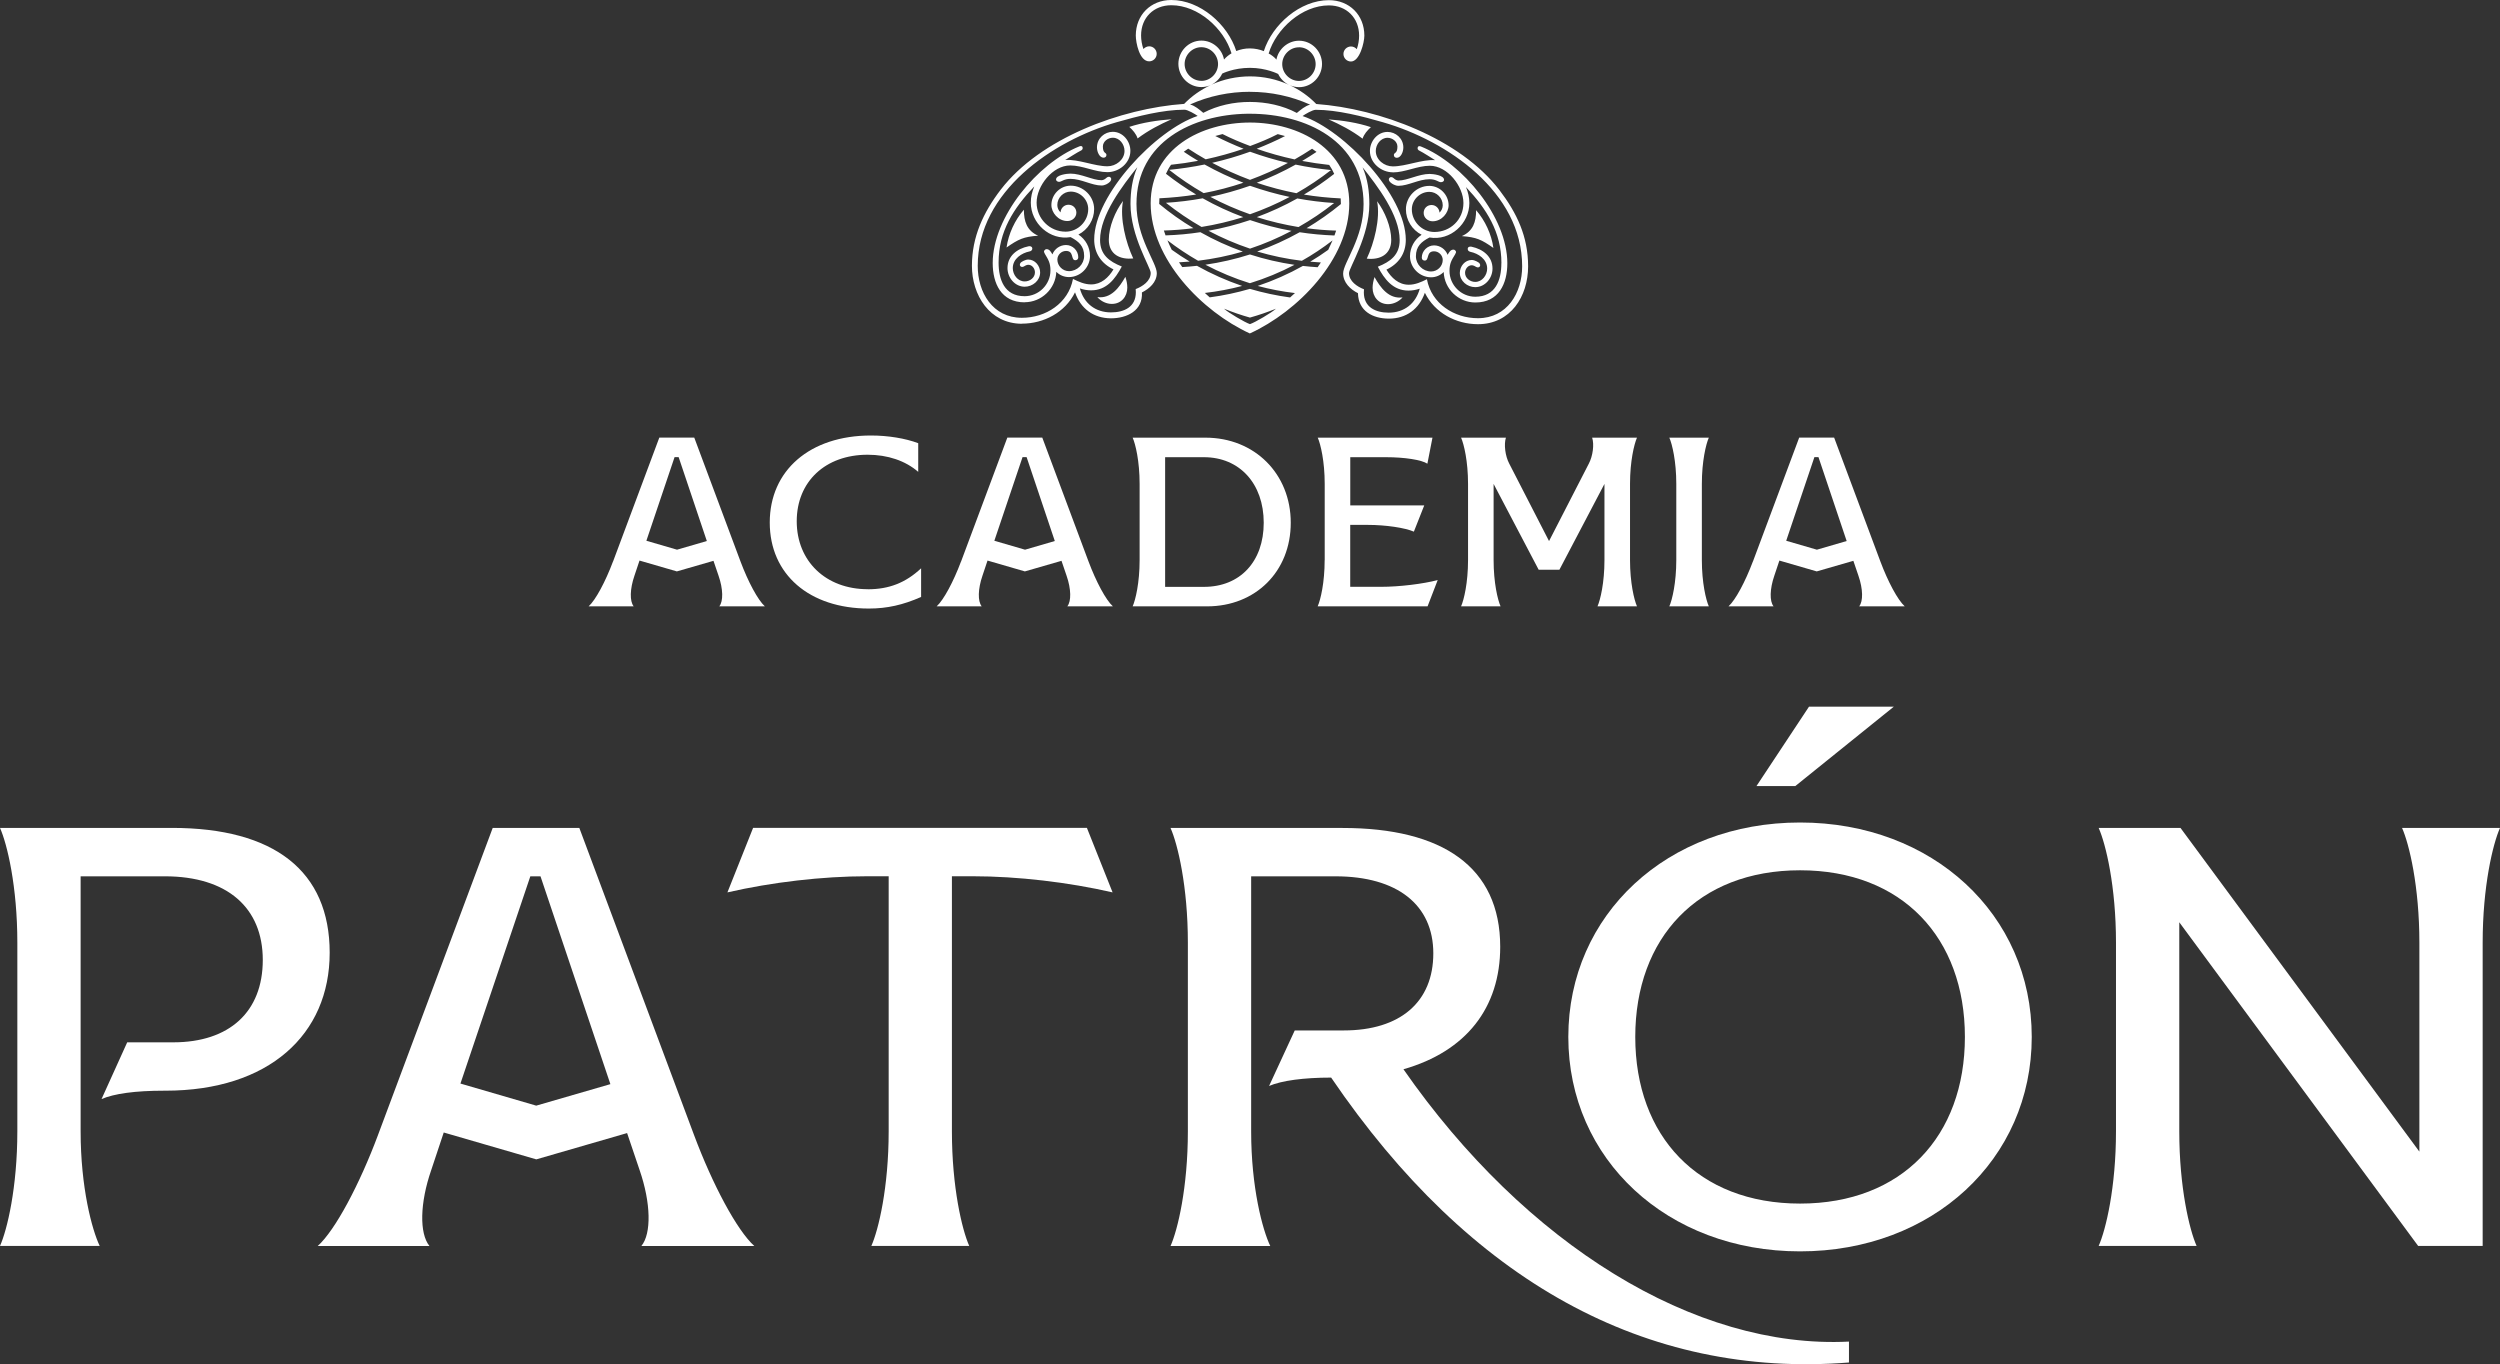 <?xml version="1.0" encoding="UTF-8"?><svg id="Layer_1" xmlns="http://www.w3.org/2000/svg" viewBox="0 0 477.2 260.39"><rect x="0" y="0" width="477.2" height="260.39" fill="#333333" stroke="none"/><defs><style>.cls-1{fill:#fff;stroke-width:0px;}</style></defs><path class="cls-1" d="M261.68,24.27c-2.56-.85-5.37-1.28-8.08-1.48,2.24,1,4.41,2.11,6.49,3.68.27-.87.93-1.6,1.59-2.2ZM196.27,49.54c-.57,0-1.25.43-1.39.55-.19.17-.3.5-.12.71s.48.18.68.06c.15-.09.52-.32.83-.32.76,0,1.28.74,1.28,1.45,0,1.03-.98,1.73-1.95,1.73-1.34,0-2.28-1.28-2.28-2.54,0-1.81,1.71-2.89,3.21-3.19.27-.05.55-.24.51-.6-.04-.37-.43-.44-.71-.38-2.23.46-4.02,1.87-4.02,4.17,0,1.81,1.4,3.54,3.28,3.55,1.51,0,2.95-1.16,2.95-2.73,0-1.26-.97-2.46-2.28-2.46h0ZM265.83,32.91c2.38,0,4.74-1.27,7.1-1.27,3.35,0,6.41,3.92,6.41,7.11s-2.5,5.53-5.54,5.53c-2.35,0-4.31-1.97-4.31-4.32,0-1.81,1.53-3.34,3.34-3.34,1.4,0,2.56,1.17,2.56,2.56,0,.54-.23,1.05-.62,1.41-.03-.81-.71-1.46-1.51-1.46-.86,0-1.51.65-1.51,1.51,0,.93.8,1.6,1.7,1.6,1.76,0,3.06-1.62,3.06-3.06,0-2.01-1.68-3.7-3.68-3.7-2.43,0-4.47,2.04-4.47,4.47,0,2.04,1.18,3.95,3,4.86-1.37.92-2.22,2.43-2.22,4.09,0,2.2,1.83,4.03,4.03,4.03.9,0,1.77-.37,2.4-1.01.12,3.23,2.81,5.82,6.04,5.82,4.48,0,6.11-3.6,6.11-7.49,0-8.79-8.52-19.06-16.47-22.28-.21-.09-.55-.15-.63.15-.09.29.01.53.42.7.4.17,2.58,1.55,2.89,1.75-2.51-.18-5.58,1.2-8.07,1.19-1.62,0-3.25-1.24-3.25-2.95,0-1.23.93-2.51,2.24-2.51.92,0,1.89.7,1.89,1.68,0,1.4-.68,1.08-.68,1.61,0,.34.25.53.57.53.73,0,1.24-1.07,1.24-1.97,0-1.76-1.48-2.97-3.02-2.97-1.92,0-3.36,1.79-3.36,3.63,0,2.31,2.15,4.07,4.37,4.08h0ZM286.58,50.23c0,3.23-1.1,6.41-4.98,6.41-2.7,0-4.92-2.23-4.92-4.93,0-1.4.37-2.02,1.07-3.15l.12-.26c.18-.26-.1-.65-.45-.65-.57,0-.85.56-1.1.99-.4-1.07-1.45-1.8-2.59-1.8-1.27,0-2.34,1.07-2.34,2.34,0,.37.25.56.56.56.92,0,.22-1.77,1.78-1.77.9,0,1.66.76,1.66,1.65,0,1.2-1.01,2.2-2.22,2.2-1.58,0-2.9-1.32-2.9-2.9,0-1.9,1.04-2.78,2.59-3.59,3.97.69,7.61-2.62,7.61-6.58,0-1.04-.24-2.09-.65-3.05,3.93,4.16,6.77,8.6,6.77,14.52h0ZM211.19,33.95c-.21.21-.57.45-.93.45-1.68,0-3.87-1.26-5.92-1.26-.67,0-2.76.24-2.76,1.12,0,.29.31.44.56.45.53,0,.9-.57,2.2-.57,2.06,0,4.07,1.27,5.93,1.27.6,0,1.24-.35,1.56-.68.18-.17.41-.5.19-.8s-.62-.19-.83.02h0ZM279.04,45.07c2.78.21,3.75.66,6.02,2.26-.37-2.62-1.57-5.22-3.3-7.21,0,2.24-.57,4-2.73,4.95h0ZM217.14,26.43c2.09-1.57,4.25-2.67,6.5-3.67-2.71.2-5.52.62-8.08,1.46.65.6,1.32,1.34,1.58,2.2ZM216.31,49.33c-1.4-2.98-2.6-7.65-1.95-10.97-1.48,1.96-2.71,4.92-2.71,7.38,0,2.84,2.17,3.86,4.66,3.59ZM209.46,56.71c.68.79,1.72,1.3,2.77,1.3,1.79,0,2.95-1.39,2.95-3.11,0-.71-.15-1.4-.37-2.06-1.15,2.05-2.75,4.22-5.36,3.87h0ZM280.87,47.09c-.29-.06-.68.01-.71.38s.24.54.51.6c1.49.31,3.2,1.38,3.2,3.2,0,1.26-.95,2.54-2.28,2.54-.96,0-1.94-.71-1.94-1.73,0-.71.52-1.45,1.29-1.45.31,0,.67.23.83.32.21.12.51.15.68-.06s.07-.54-.12-.71c-.14-.12-.82-.55-1.39-.56-1.32,0-2.28,1.2-2.29,2.46,0,1.57,1.43,2.73,2.95,2.73,1.89,0,3.29-1.73,3.29-3.54,0-2.3-1.79-3.71-4.01-4.18h0ZM265.56,45.79c0-2.46-1.22-5.41-2.7-7.38.65,3.32-.57,7.99-1.97,10.96,2.49.28,4.67-.75,4.67-3.59h0ZM275.08,34.77c.25,0,.56-.15.56-.44,0-.89-2.09-1.13-2.76-1.13-2.05,0-4.25,1.26-5.93,1.26-.36,0-.71-.23-.93-.45-.21-.21-.61-.32-.83-.02-.22.3.01.63.19.8.33.33.98.68,1.56.68,1.86,0,3.87-1.26,5.93-1.26,1.29,0,1.67.57,2.2.57h0ZM262.37,52.88c-.21.67-.37,1.36-.37,2.06,0,1.72,1.16,3.11,2.95,3.12,1.05,0,2.09-.51,2.77-1.29-2.62.34-4.21-1.84-5.35-3.88h0ZM238.61,23.39c-9.33,0-18.96,4.97-18.97,15.42,0,10.64,9.82,20.67,18.93,24.84,9.12-4.17,18.97-14.16,18.98-24.8,0-10.44-9.62-15.44-18.94-15.46h0ZM238.59,61.87c-.99-.33-4.2-2.23-4.95-2.95,1.62.66,3.27,1.23,4.95,1.7,1.68-.47,3.34-1.04,4.96-1.69-.76.72-3.96,2.61-4.96,2.94ZM254.67,33.19c-1.83,1.44-3.76,2.76-5.77,3.95,2.31.38,4.67.62,7.01.73l.04,1.08c-2.06,1.7-4.25,3.23-6.55,4.61,1.87.25,3.75.4,5.64.46l-.32.93c-2.23-.08-4.44-.28-6.64-.62-2.59,1.45-5.31,2.68-8.11,3.68,2.78.82,5.64,1.42,8.53,1.77,2.04-1.15,4-2.46,5.86-3.89-.26.61-.54,1.21-.83,1.8-1.12.8-2.26,1.56-3.44,2.26l2.04.15-.62.91c-.94-.06-1.87-.14-2.81-.25-2.75,1.54-5.64,2.82-8.63,3.82,2.34.63,4.72,1.08,7.11,1.36l-.93.84c-2.59-.35-5.16-.9-7.67-1.64-2.51.73-5.08,1.28-7.67,1.62l-.93-.84c2.4-.28,4.78-.72,7.12-1.34-2.98-1.01-5.87-2.3-8.62-3.84-.93.11-1.87.18-2.81.24l-.62-.91,2.04-.14c-1.18-.71-2.32-1.46-3.43-2.26-.3-.59-.57-1.19-.82-1.8,1.86,1.43,3.81,2.73,5.85,3.9,2.89-.35,5.75-.93,8.54-1.75-2.8-1-5.51-2.23-8.1-3.7-2.2.34-4.42.54-6.65.61l-.32-.93c1.89-.05,3.77-.2,5.64-.45-2.29-1.36-4.48-2.92-6.53-4.62l.04-1.08c2.34-.12,4.69-.34,7.01-.72-2-1.2-3.93-2.52-5.76-3.96.28-.61.58-1.18.97-1.72,1.73-.18,3.45-.43,5.16-.75-.93-.55-1.84-1.13-2.73-1.73l.85-.6c1.08.72,2.2,1.4,3.33,2.04,2.45-.53,4.87-1.2,7.24-2.01-1.84-.73-3.64-1.54-5.41-2.44l1.39-.37c1.7.87,3.48,1.6,5.27,2.28,1.79-.67,3.57-1.39,5.27-2.27l1.39.37c-1.76.91-3.57,1.7-5.41,2.43,2.37.82,4.79,1.5,7.24,2.03,1.13-.65,2.24-1.32,3.33-2.04l.85.6c-.9.6-1.81,1.18-2.74,1.73,1.71.32,3.43.57,5.16.76.38.54.69,1.11.96,1.72h0ZM239.88,34.88c2.48.83,5.02,1.51,7.59,2,2.31-1.31,4.51-2.79,6.6-4.42-2.27-.23-4.53-.57-6.76-1.04-2.39,1.34-4.87,2.49-7.42,3.47h0ZM195.44,40.03c-1.73,1.98-2.94,4.6-3.31,7.21,2.28-1.59,3.25-2.05,6.03-2.25-2.15-.96-2.72-2.72-2.72-4.96h0ZM230.08,50.53c2.72,1.43,5.57,2.62,8.5,3.53,2.93-.9,5.79-2.08,8.51-3.51-2.88-.43-5.73-1.08-8.5-1.98-2.78.89-5.63,1.54-8.51,1.96ZM230.68,44.05c2.53,1.35,5.19,2.49,7.92,3.41,2.73-.91,5.38-2.04,7.92-3.39-2.68-.49-5.33-1.18-7.91-2.06-2.59.87-5.24,1.55-7.92,2.04h0ZM239.9,41.44c2.6.83,5.26,1.45,7.95,1.9,2.38-1.35,4.67-2.89,6.81-4.59-2.36-.15-4.7-.44-7.03-.87-2.48,1.39-5.07,2.58-7.73,3.56ZM195.05,61.78c4.19,0,8.27-2.14,10.15-5.98,1.07,3.11,3.53,4.95,6.86,4.96,3.04,0,6.11-1.45,5.91-4.94,1.43-.71,2.83-1.95,2.84-3.68,0-2.01-3.89-6.74-3.88-13.22,0-11.85,10.73-17.04,21.12-17.21h.57c10.62,0,21.67,5.22,21.66,17.26,0,6.49-3.9,11.2-3.9,13.22,0,1.73,1.37,3.05,2.83,3.77.07,3.42,2.82,4.85,5.89,4.86,3.34,0,5.79-1.84,6.88-4.94,1.87,3.85,5.95,6,10.14,6,6.21,0,9.56-5.3,9.57-11.03,0-5.73-2.17-10.23-5.47-14.56-7.52-9.84-22.92-15.56-34.97-16.44-1.45-1.5-3.19-2.72-5.08-3.6.56.25,1.17.38,1.79.39,2.43,0,4.39-2.01,4.39-4.43s-1.95-4.43-4.39-4.44c-2.1,0-3.94,1.57-4.32,3.61-.24-.36-1.04-.97-1.48-1.17,1.45-4.75,6.38-9.18,11.5-9.18,3.37,0,5.77,2.39,5.77,5.77,0,.84-.15,1.79-.45,2.59-.26-.32-.68-.52-1.1-.52-.79,0-1.44.64-1.44,1.43s.64,1.44,1.43,1.44c1.68,0,2.56-3.66,2.56-4.94,0-3.92-2.84-6.77-6.77-6.77-5.5,0-10.79,4.64-12.42,9.73-.81-.33-1.7-.51-2.64-.52s-1.82.18-2.62.5C234.36,4.65,229.08,0,223.58,0,219.66,0,216.81,2.84,216.8,6.77c0,1.37.7,4.94,2.55,4.94.79,0,1.44-.64,1.44-1.43s-.64-1.44-1.43-1.44c-.41,0-.84.21-1.1.52-.29-.79-.45-1.74-.45-2.59,0-3.39,2.4-5.77,5.78-5.77,5.11,0,10.04,4.43,11.48,9.18-.54.32-1.03.72-1.43,1.18-.38-2.06-2.21-3.61-4.31-3.61-2.43,0-4.39,2.01-4.4,4.43,0,2.42,1.96,4.44,4.39,4.44.61,0,1.23-.13,1.79-.38-1.89.88-3.63,2.09-5.08,3.59-12.06.85-27.47,6.55-35.01,16.37-3.31,4.33-5.5,8.99-5.5,14.54s3.34,11.05,9.55,11.06h0ZM215.79,38.92c0,6.19,3.86,12.14,3.86,13.17,0,1.56-1.56,2.59-2.87,3.09l.03.6c0,2.83-2.24,3.85-4.75,3.85-2.99,0-5.17-1.74-5.94-4.58.69.24,1.42.37,2.15.37,2.96,0,4.59-2.17,5.86-4.55-2.41-.96-4.16-2.26-4.15-5.08,0-4.77,4.31-10.37,7.11-13.88-.97,2.21-1.29,4.62-1.3,7.02h0ZM265.08,59.68c-2.51,0-4.75-1.03-4.75-3.86l.03-.6c-1.3-.5-2.86-1.53-2.86-3.09,0-1.04,3.88-6.97,3.88-13.17,0-2.4-.32-4.81-1.29-7.02,2.8,3.51,7.09,9.12,7.08,13.89,0,2.82-1.76,4.12-4.17,5.08,1.26,2.39,2.89,4.56,5.86,4.56.73,0,1.45-.14,2.15-.37-.77,2.84-2.96,4.58-5.94,4.58h0ZM264.05,23.36c12.18,3.52,26.51,13.27,26.5,27.48,0,5.07-2.88,9.9-8.43,9.9-4.57,0-8.88-2.78-9.75-7.44-1.09.54-2.22,1.05-3.46,1.05-1.94,0-3.32-1.31-4.27-2.88,2.34-1.11,3.7-3.08,3.7-5.69,0-8.52-11.75-20.96-19.71-23.63.45-.33,1.9-1.19,2.51-1.19,4.14,0,8.99,1.26,12.92,2.4h0ZM247.95,9.02c1.75,0,3.18,1.48,3.18,3.22s-1.44,3.21-3.19,3.21-3.19-1.48-3.19-3.21,1.44-3.22,3.2-3.21h0ZM233.29,14.05s2.17-1.1,5.3-1.1,5.39,1.17,5.39,1.17c.43.9,1.15,1.64,2.05,2.07-2.31-1.06-4.86-1.61-7.41-1.61s-5.1.54-7.42,1.6c.91-.44,1.66-1.2,2.09-2.12h0ZM229.31,15.43c-1.75,0-3.19-1.48-3.19-3.21s1.44-3.22,3.2-3.21,3.18,1.48,3.18,3.22-1.44,3.21-3.19,3.21h0ZM238.62,17.53c3.95,0,7.84.82,11.45,2.44-.96.26-1.78.98-2.53,1.59-2.74-1.45-5.84-2.09-8.93-2.1s-6.19.65-8.93,2.08c-.74-.62-1.56-1.34-2.52-1.6,3.61-1.62,7.5-2.42,11.46-2.42h0ZM213.18,23.32c3.94-1.13,8.78-2.38,12.92-2.38.61,0,2.06.86,2.51,1.19-7.94,2.64-19.74,15.05-19.75,23.59,0,2.6,1.35,4.58,3.68,5.7-.95,1.57-2.34,2.87-4.27,2.87-1.24,0-2.37-.51-3.46-1.05-.87,4.65-5.21,7.43-9.76,7.42-5.56,0-8.43-4.84-8.42-9.92.01-14.19,14.33-23.92,26.55-27.42h0ZM229.58,37.85c-2.32.43-4.67.71-7.03.86,2.15,1.7,4.42,3.25,6.8,4.61,2.69-.43,5.36-1.06,7.96-1.88-2.66-.99-5.25-2.18-7.72-3.58h0ZM195.58,57.69c3.23,0,5.92-2.58,6.05-5.81.62.65,1.5,1.01,2.4,1.01,2.2,0,4.03-1.84,4.03-4.03,0-1.66-.84-3.17-2.21-4.09,1.81-.92,3-2.82,3-4.86,0-2.43-2.04-4.47-4.47-4.47-2.01,0-3.69,1.68-3.69,3.69,0,1.45,1.3,3.06,3.06,3.06.9,0,1.7-.66,1.71-1.6,0-.86-.65-1.51-1.51-1.51-.81,0-1.48.65-1.51,1.46-.4-.36-.62-.88-.62-1.41,0-1.4,1.17-2.56,2.56-2.56,1.81,0,3.34,1.53,3.34,3.34,0,2.35-1.97,4.31-4.32,4.31-3.04,0-5.53-2.5-5.53-5.54,0-3.2,3.06-7.1,6.42-7.1,2.37,0,4.72,1.28,7.1,1.28,2.23,0,4.38-1.75,4.38-4.06,0-1.85-1.43-3.64-3.36-3.64-1.54,0-3.02,1.21-3.02,2.97,0,.9.5,1.96,1.24,1.97.32,0,.57-.18.57-.52,0-.53-.68-.21-.68-1.61,0-.98.97-1.68,1.9-1.68,1.31,0,2.23,1.28,2.23,2.51,0,1.7-1.65,2.95-3.26,2.94-2.48,0-5.55-1.39-8.06-1.2.32-.2,2.49-1.57,2.89-1.74s.51-.4.42-.7-.43-.24-.63-.15c-7.96,3.2-16.51,13.46-16.52,22.25,0,3.89,1.61,7.5,6.09,7.51h0ZM197.41,35.63c-.41.96-.65,2-.65,3.04,0,3.95,3.63,7.27,7.6,6.59,1.54.82,2.58,1.7,2.58,3.6,0,1.58-1.32,2.9-2.9,2.9-1.2,0-2.21-1.01-2.21-2.21,0-.9.76-1.65,1.66-1.65,1.56,0,.86,1.77,1.77,1.77.31,0,.56-.18.56-.56,0-1.27-1.06-2.34-2.34-2.34-1.15,0-2.19.73-2.6,1.79-.25-.44-.54-1-1.1-1-.35,0-.62.4-.45.65l.12.26c.68,1.13,1.06,1.76,1.06,3.15,0,2.7-2.23,4.92-4.93,4.92-3.88,0-4.97-3.2-4.97-6.42,0-5.93,2.85-10.35,6.79-14.51h.01ZM245.84,31.1c-2.45-.57-4.86-1.28-7.23-2.14-2.37.86-4.78,1.56-7.23,2.12,2.33,1.24,4.75,2.33,7.22,3.25,2.48-.91,4.9-1.99,7.24-3.23ZM238.6,40.9c2.6-.91,5.14-2.02,7.57-3.31-2.56-.54-5.09-1.26-7.57-2.13-2.48.87-5,1.58-7.57,2.12,2.43,1.3,4.97,2.41,7.57,3.32h0ZM237.34,34.88c-2.55-.98-5.03-2.15-7.41-3.48-2.23.46-4.49.8-6.76,1.02,2.08,1.64,4.28,3.12,6.58,4.44,2.57-.48,5.11-1.15,7.59-1.98h0ZM238.59,34.41l.02-.02h0v.02Z"/><path class="cls-1" d="M19.04,237.83H0c1.37-3.08,3.31-11.17,3.31-21.89v-36.02c0-10.72-1.94-18.81-3.31-21.89h32.83c19.49,0,30.1,8.21,30.1,23.83s-11.63,26.33-31.35,26.33h-.23c-5.59,0-9.58.57-11.97,1.6l4.9-10.83h8.78c10.72,0,17.1-5.81,17.1-15.73s-6.73-15.96-18.7-15.96H15.39v48.68c0,10.72,2.17,18.81,3.65,21.89Z"/><path class="cls-1" d="M72.16,216.63l21.89-58.6h16.53l21.89,58.6c3.53,9.46,8.21,18.24,11.51,21.2h-21.55c1.94-2.39,1.82-8.21-.34-14.48l-2.39-7.07-17.33,5.02-17.67-5.13-2.39,7.18c-2.17,6.27-2.28,12.08-.34,14.48h-21.32c3.31-2.96,7.98-11.74,11.51-21.2ZM102.37,211.04l14.14-4.1-13.34-39.67h-1.94l-13.34,39.56,14.48,4.22Z"/><path class="cls-1" d="M185.02,237.83h-18.7c1.37-3.08,3.31-11.17,3.31-21.89v-48.68h-4.1c-8.55,0-18.24,1.14-26.68,3.08l4.9-12.31h63.72l4.9,12.31c-8.44-1.94-18.13-3.08-26.68-3.08h-3.99v48.68c0,10.72,1.94,18.81,3.31,21.89Z"/><path class="cls-1" d="M254.1,205.69c-5.24,0-9.46.57-11.86,1.6l4.9-10.6h9.35c10.83,0,17.1-5.47,17.1-14.71s-6.84-14.71-18.7-14.71h-16.07v48.68c0,10.72,2.17,18.81,3.65,21.89h-19.04c1.37-3.08,3.31-11.17,3.31-21.89v-36.02c0-10.72-1.94-18.81-3.31-21.89h32.83c19.04,0,30.1,7.41,30.1,22.69,0,11.63-6.5,19.95-18.47,23.37,23.25,33.4,55.63,53.47,85.04,51.98v3.99c-38.76,3.08-72.39-15.5-98.84-54.38Z"/><path class="cls-1" d="M299.36,197.93c0-23.37,18.92-40.93,44.23-40.93s44.23,17.56,44.23,40.93-18.92,40.93-44.23,40.93-44.23-17.56-44.23-40.93ZM375.06,197.93c0-18.92-11.97-31.81-31.46-31.81s-31.46,12.88-31.46,31.81,11.97,31.81,31.46,31.81,31.46-12.88,31.46-31.81ZM361.49,134.89l-18.81,15.16h-7.41l10.03-15.16h16.19Z"/><path class="cls-1" d="M416.21,158.03l45.6,61.79v-39.9c0-10.72-1.94-18.81-3.31-21.89h18.7c-1.37,3.08-3.31,11.17-3.31,21.89v57.91h-12.31l-45.6-61.79v39.9c0,10.72,1.94,18.81,3.31,21.89h-18.7c1.37-3.08,3.31-11.17,3.31-21.89v-36.02c0-10.72-1.94-18.81-3.31-21.89h15.62Z"/><path class="cls-1" d="M117.02,107.18l8.83-23.65h6.67l8.83,23.65c1.43,3.82,3.31,7.36,4.65,8.56h-8.7c.78-.97.74-3.31-.14-5.84l-.97-2.85-6.99,2.02-7.13-2.07-.97,2.9c-.87,2.53-.92,4.88-.14,5.84h-8.6c1.33-1.2,3.22-4.74,4.65-8.56ZM129.21,104.93l5.71-1.66-5.38-16.01h-.78l-5.38,15.96,5.84,1.7Z"/><path class="cls-1" d="M165.65,112.48c4.05,0,7.22-1.24,10.17-4v5.47c-3.45,1.52-6.49,2.21-9.98,2.21-11.32,0-18.91-6.49-18.91-16.42s7.64-16.61,19.32-16.61c3.31,0,6.58.55,9.02,1.47v5.47c-2.44-2.12-5.84-3.27-9.66-3.27-8.05,0-13.53,5.11-13.53,12.7s5.52,12.97,13.57,12.97Z"/><path class="cls-1" d="M183.45,107.18l8.83-23.65h6.67l8.83,23.65c1.43,3.82,3.31,7.36,4.65,8.56h-8.7c.78-.97.74-3.31-.14-5.84l-.97-2.85-6.99,2.02-7.13-2.07-.97,2.9c-.87,2.53-.92,4.88-.14,5.84h-8.6c1.33-1.2,3.22-4.74,4.65-8.56ZM195.64,104.93l5.7-1.66-5.38-16.01h-.78l-5.38,15.96,5.84,1.7Z"/><path class="cls-1" d="M217.53,106.91v-14.54c0-4.32-.78-7.59-1.33-8.83h13.89c9.39,0,16.29,6.9,16.29,16.24s-6.76,15.96-15.96,15.96h-14.22c.55-1.24,1.33-4.51,1.33-8.83ZM241.22,99.78c0-7.45-4.6-12.51-11.41-12.51h-7.41v24.75h7.41c6.9,0,11.41-4.83,11.41-12.24Z"/><path class="cls-1" d="M252.86,106.91v-14.54c0-4.32-.78-7.59-1.33-8.83h21.9l-.97,4.97c-1.1-.74-4.37-1.24-7.87-1.24h-6.85v9.2h14.12l-1.98,5.01c-1.7-.74-5.38-1.29-8.79-1.29h-3.36v11.82h5.93c3.45,0,7.96-.55,10.77-1.29l-1.93,5.01h-20.98c.55-1.24,1.33-4.51,1.33-8.83Z"/><path class="cls-1" d="M288.09,88.51l7.59,14.77,7.59-14.77c.78-1.47,1.06-3.68.64-4.97h8.56c-.55,1.24-1.33,4.51-1.33,8.83v14.54c0,4.32.78,7.59,1.33,8.83h-7.54c.55-1.24,1.33-4.51,1.33-8.83v-14.54l-8.6,16.38h-3.96l-8.6-16.38v14.54c0,4.32.78,7.59,1.33,8.83h-7.54c.55-1.24,1.33-4.51,1.33-8.83v-14.54c0-4.32-.78-7.59-1.33-8.83h8.56c-.41,1.29-.14,3.5.64,4.97Z"/><path class="cls-1" d="M326.18,115.74h-7.54c.55-1.24,1.33-4.51,1.33-8.83v-14.54c0-4.32-.78-7.59-1.33-8.83h7.54c-.55,1.24-1.33,4.51-1.33,8.83v14.54c0,4.32.78,7.59,1.33,8.83Z"/><path class="cls-1" d="M334.6,107.18l8.83-23.65h6.67l8.83,23.65c1.43,3.82,3.31,7.36,4.65,8.56h-8.7c.78-.97.74-3.31-.14-5.84l-.97-2.85-6.99,2.02-7.13-2.07-.97,2.9c-.87,2.53-.92,4.88-.14,5.84h-8.6c1.33-1.2,3.22-4.74,4.65-8.56ZM346.79,104.93l5.7-1.66-5.38-16.01h-.78l-5.38,15.96,5.84,1.7Z"/></svg>